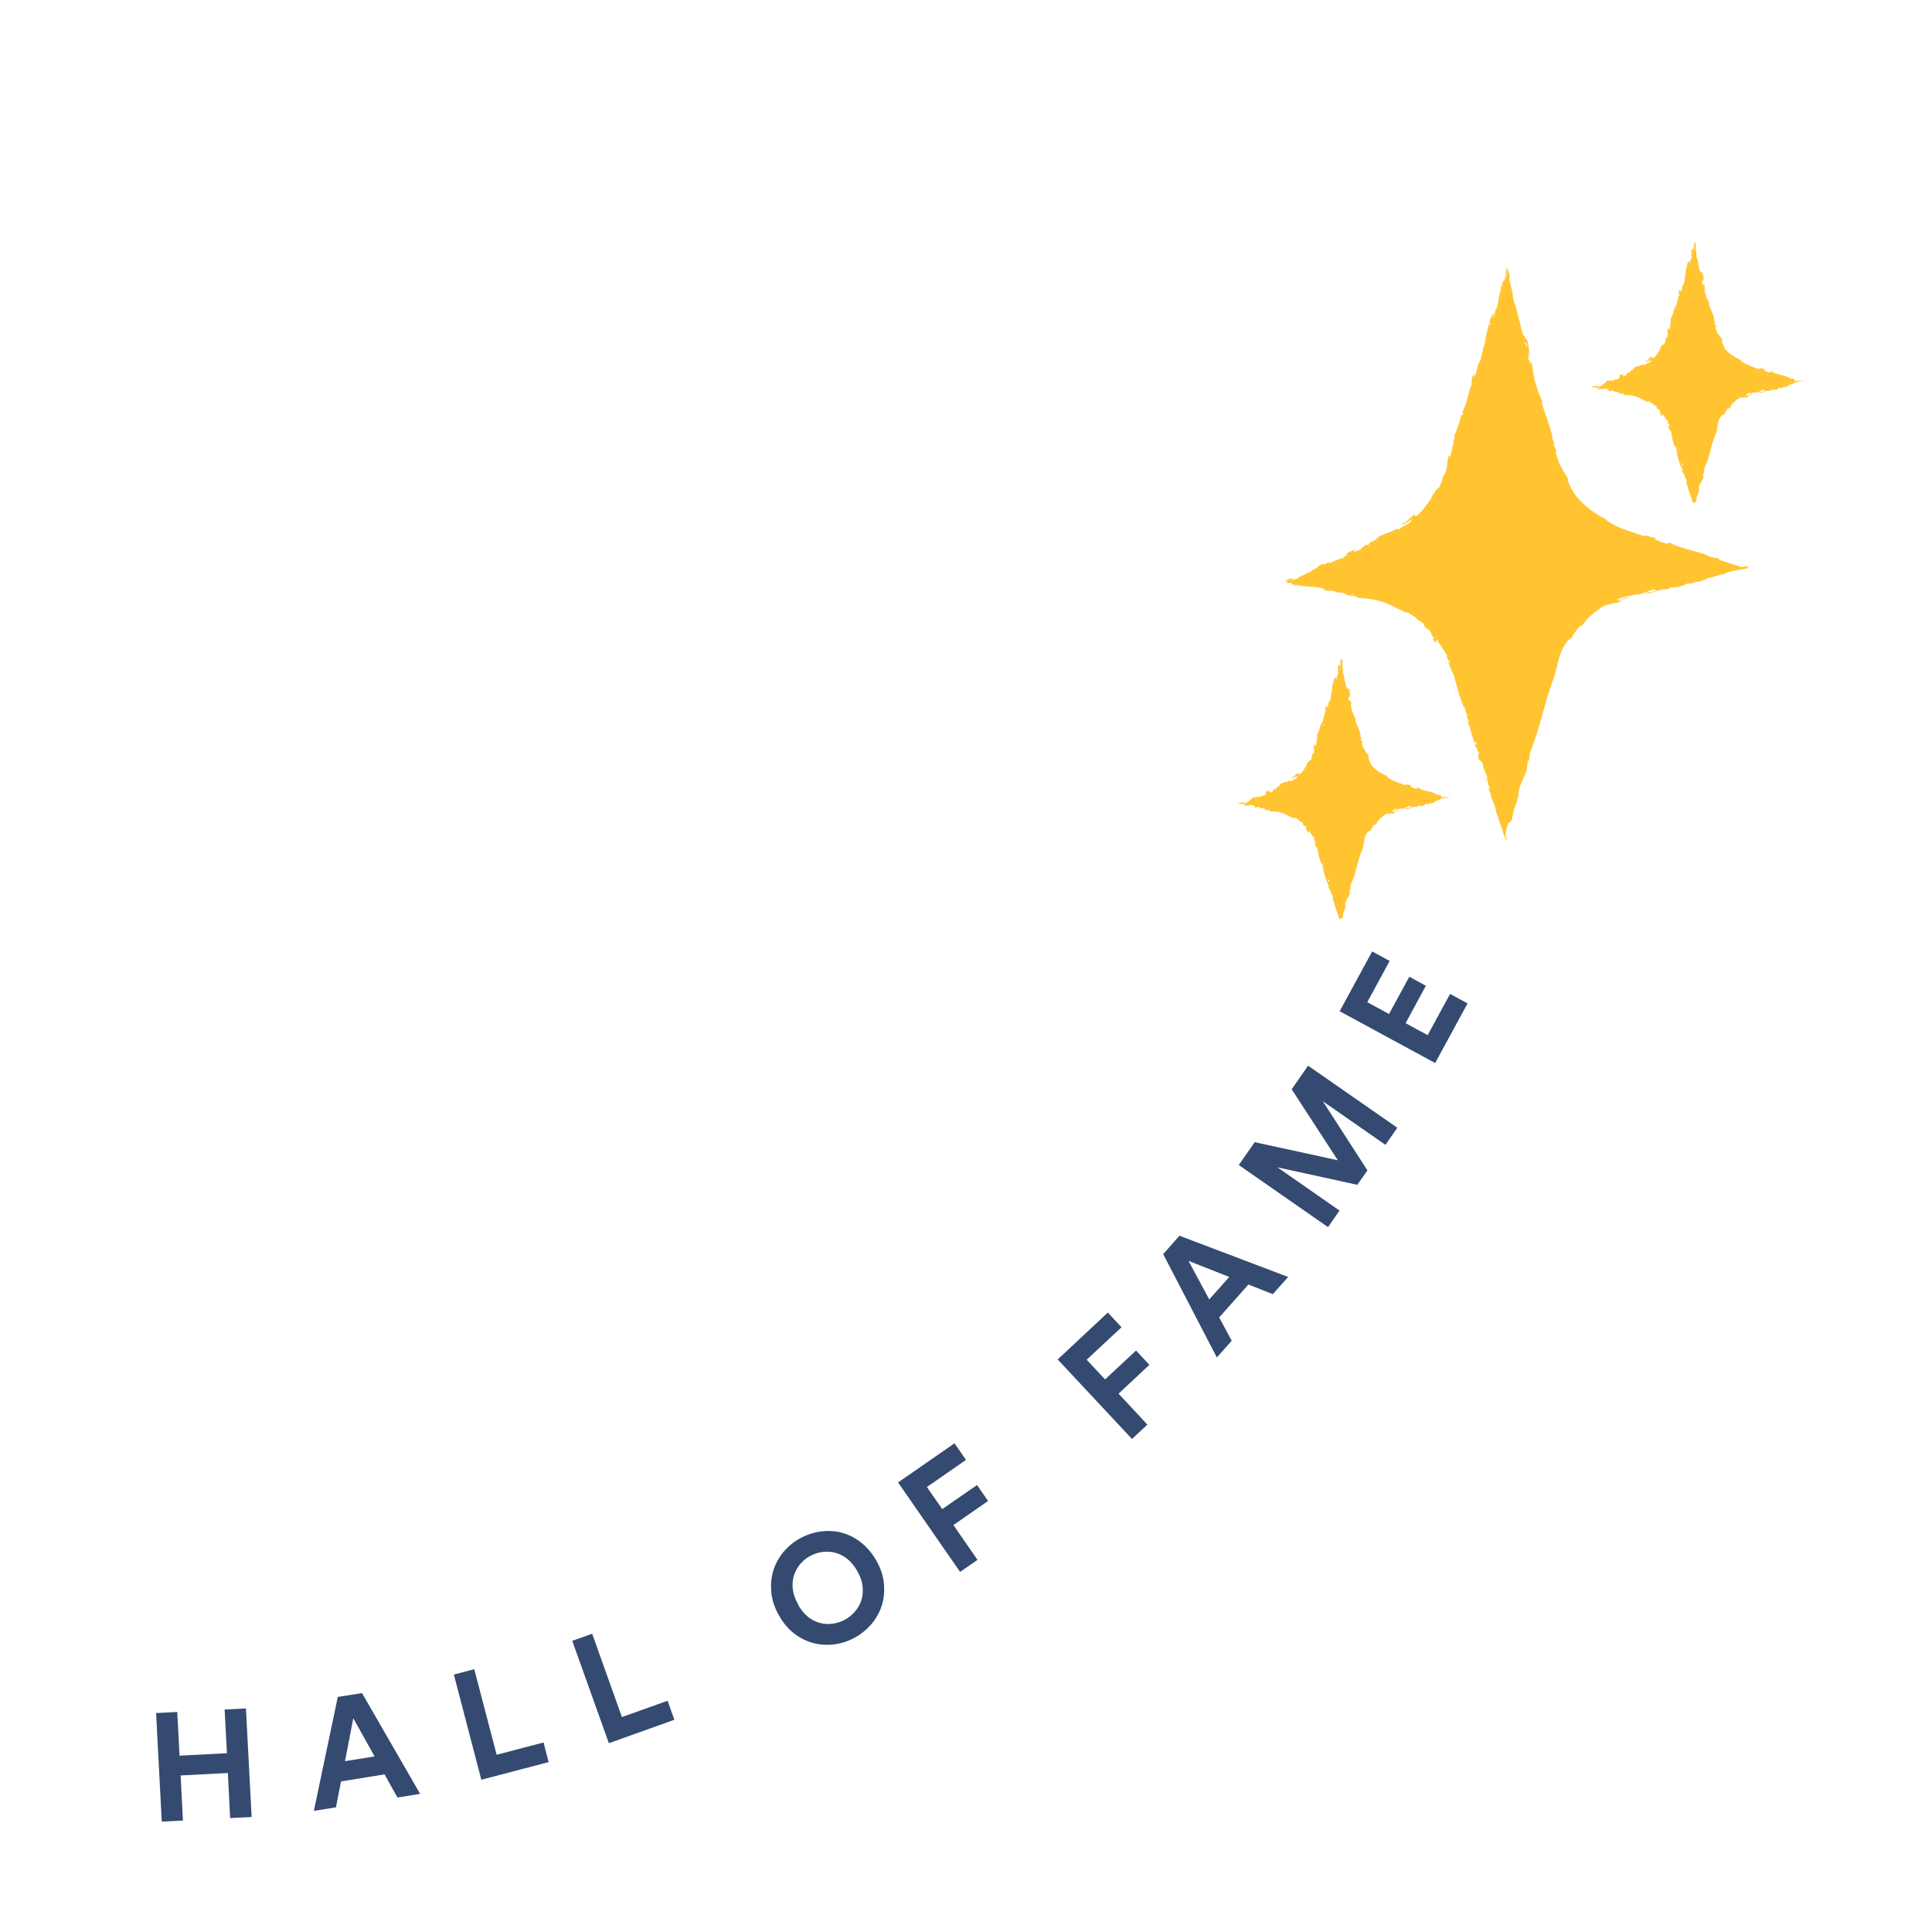 <?xml version="1.0" encoding="UTF-8"?><svg id="a" xmlns="http://www.w3.org/2000/svg" width="126" height="126" xmlns:xlink="http://www.w3.org/1999/xlink" viewBox="0 0 126 126"><defs><style>.d{fill:#fff;}.e{fill:#ffc430;}.f{fill:#344a70;}.g{filter:url(#b);}</style><filter id="b" filterUnits="userSpaceOnUse"><feOffset dx="1" dy="1"/><feGaussianBlur result="c" stdDeviation="2"/><feFlood flood-color="#000" flood-opacity=".2"/><feComposite in2="c" operator="in"/><feComposite in="SourceGraphic"/></filter></defs><g><path class="f" d="M15.01,118.57l-.15-2.94-3.08,.16,.15,2.94-1.38,.07-.37-7.08,1.38-.07,.15,2.85,3.09-.16-.15-2.85,1.39-.07,.37,7.08-1.39,.07Z"/><path class="f" d="M25.08,115.72l-2.84,.46-.33,1.69-1.44,.23,1.56-7.43,1.58-.25,3.79,6.57-1.48,.24-.84-1.51Zm-2.59-.86l1.94-.31-1.39-2.49-.54,2.8Z"/><path class="f" d="M31.39,116.07l-1.79-6.86,1.33-.35,1.46,5.58,3.06-.8,.33,1.28-4.39,1.15Z"/><path class="f" d="M39.71,113.69l-2.39-6.68,1.3-.46,1.94,5.43,2.98-1.06,.44,1.24-4.28,1.53Z"/><path class="f" d="M50.78,105.32c-.27-.5-.44-1-.48-1.5-.04-.5,0-.96,.14-1.41,.14-.44,.36-.84,.66-1.2,.3-.36,.67-.66,1.09-.89,.42-.23,.87-.38,1.34-.44s.93-.04,1.37,.08c.45,.12,.87,.33,1.26,.64s.73,.71,1.01,1.21c.28,.5,.44,1,.48,1.49s0,.96-.14,1.4c-.14,.44-.36,.84-.67,1.21-.31,.36-.67,.66-1.09,.89-.42,.23-.86,.38-1.33,.44-.47,.06-.92,.03-1.37-.08-.45-.12-.87-.33-1.26-.63-.39-.3-.73-.7-1-1.21Zm1.25-.7c.19,.35,.42,.63,.67,.83,.25,.2,.52,.33,.8,.4,.28,.07,.55,.08,.83,.04,.28-.04,.54-.13,.78-.26s.45-.3,.64-.52c.19-.21,.33-.46,.42-.73,.09-.27,.12-.57,.09-.89-.03-.32-.14-.66-.34-1.01-.19-.35-.42-.62-.67-.82-.25-.2-.52-.33-.8-.4-.28-.07-.56-.08-.84-.04s-.54,.13-.78,.26c-.24,.13-.45,.3-.63,.51-.18,.21-.32,.45-.41,.72-.09,.27-.12,.57-.09,.89,.03,.32,.14,.66,.34,1.01Z"/><path class="f" d="M62.61,102.51l-4.04-5.83,3.68-2.55,.75,1.08-2.55,1.77,1,1.44,2.27-1.57,.72,1.04-2.26,1.57,1.57,2.27-1.14,.79Z"/><path class="f" d="M73.82,93.84l-4.84-5.18,3.27-3.06,.89,.96-2.27,2.12,1.2,1.28,2.02-1.88,.87,.93-2.01,1.88,1.88,2.02-1.02,.95Z"/><path class="f" d="M81.42,83.77l-1.91,2.15,.82,1.52-.97,1.09-3.5-6.74,1.06-1.2,7.09,2.69-1,1.12-1.6-.63Zm-2.55,.97l1.3-1.46-2.66-1.05,1.35,2.51Z"/><path class="f" d="M90.35,74.66l-4.08-2.84,2.91,4.51-.66,.94-5.21-1.14,4.05,2.82-.75,1.08-5.82-4.05,1.04-1.49,5.42,1.18-3.01-4.63,1.07-1.54,5.82,4.05-.78,1.12Z"/><path class="f" d="M93.6,69.33l-6.23-3.38,2.12-3.9,1.14,.62-1.46,2.69,1.42,.77,1.32-2.43,1.08,.59-1.32,2.44,1.44,.78,1.46-2.69,1.14,.62-2.12,3.9Z"/></g><g class="g"><g><path class="e" d="M97.22,53.83l3.32-11.13c.68-2.29,2.54-4.03,4.86-4.57l8.62-2-8.84-2.8c-2.13-.67-3.78-2.38-4.39-4.53l-3.58-12.72-4.16,13.35c-.54,1.74-1.77,3.17-3.4,3.98l-7.52,3.71,6.15,1.05c2.41,.41,4.39,2.12,5.17,4.43l3.76,11.23Z"/><g><path class="d" d="M97.06,53.88s.07,0,.01-.15l-.11-.08,.1,.23Z"/><path class="d" d="M96.87,52.82c-.1-.16-.23-.35-.27-.21,.13,.15,.12,.2,.27,.36,.06,.15,.06,.27,.03,.26,.04,.05,.06,.24,.14,.3,0-.22-.09-.47-.22-.71,0-.06,.04-.01,.06,0Z"/><path class="d" d="M90.58,38.89l.08,.06s-.05-.04-.08-.06Z"/><path class="d" d="M83.19,36.78s-.04,.03-.04,.04c.03-.02,.05-.04,.04-.04Z"/><path class="d" d="M84.61,36.18s-.06,.03-.09,.04c.04,0,.07-.02,.09-.04Z"/><path class="d" d="M90.58,38.89c-.07-.05-.14-.11-.22-.15-.03,.02,.11,.08,.22,.15Z"/><path class="d" d="M96,50.86s.04,.09,.06,.13l-.05-.12h-.01Z"/><path class="d" d="M93.44,42.05l.03,.07s.04,.04,.05,.05c-.03-.04-.05-.08-.09-.12Z"/><path class="d" d="M94.51,45.14c-.02-.07-.1-.07-.13-.09,.04,.03,.07,.08,.1,.14,.01,0,.03-.02,.04-.05Z"/><path class="d" d="M96.04,50.07l.04,.08s-.03-.06-.04-.08Z"/><path class="d" d="M92.15,40.05s0-.03,0-.04c0,0,0,.02,0,.04Z"/><path class="d" d="M98.62,50.31s-.01,0-.01,0c0,.02,0,.03,.01,0Z"/><path class="d" d="M97.2,53.83v-.05s-.01-.02-.02-.02l.02,.07Z"/><path class="d" d="M87.35,34.94h-.01c-.07,.05-.03,.03,.01,0Z"/><path class="d" d="M98.43,21.45c-.02-.32,.22,.47,.16,0-.01,.05-.22-.38-.16,0Z"/><path class="d" d="M95.98,50.77l-.04-.13c.02,.06,.03,.1,.04,.13Z"/><path class="d" d="M98.58,21.44h0s0-.05,0-.05c0,.02,0,.03,0,.05Z"/><path class="d" d="M92.87,30.68s-.04,.03-.06,.05c0,0,.02,0,.06-.05Z"/><path class="d" d="M88.87,34.03l.12-.05c-.05,.02-.09,.03-.12,.05Z"/><path class="d" d="M93.69,28.08c.03-.06,.04-.08,.06-.18l-.02,.02s-.01,.08-.04,.15Z"/><polygon class="d" points="94.52 25.42 94.49 25.47 94.47 25.55 94.52 25.42"/><path class="d" d="M101.03,42.22s-.07,.07-.11,.09c.06-.02-.06,.35,.11-.09Z"/><path class="d" d="M96.03,50.84s-.04-.03-.05-.07l.03,.09s.02,0,.02-.02Z"/><path class="d" d="M93.2,27.81l.14-.42c-.04,.12-.09,.27-.14,.42Z"/><path class="d" d="M109.55,34.42l.1,.02s-.07-.02-.1-.02Z"/><path class="d" d="M93.72,26.13c.05-.07,.09-.14,.12-.22,0-.02,0-.04,0-.05l-.12,.28Z"/><path class="d" d="M100.92,42.31h0s0,0,0,0Z"/><path class="d" d="M100.24,45.13c.12-.4-.03-.22-.06-.32,.12-.49,.13-.2,.23-.35,.07-.31,.05-.56,.12-.79,.02-.01,.04-.05,.04,0,.03-.34,.27-.95,.31-1.33,.02-.02,.03-.03,.04-.04-.07,.04-.11,.03-.14,0,.07-.17,.08-.34,.16-.38-.05,.1-.03,.12-.03,.18l.05-.19c.15-.12-.08,.26-.01,.28,.1-.36,.26-.78,.43-1.02,.1,0-.31,.6-.05,.3-.09,.12-.15,.25-.23,.38,.27-.24-.13,.24,.14,.02,.28-.5,.26-.59,.61-1.05,.04-.13-.08,0-.04-.14,.46-.7,.57-.36,.92-.85,.08-.15,.06-.27,.44-.49l-.06,.17c.46-.31,.18-.31,.72-.55-.07,.09-.37,.25-.29,.22,.37-.12,.2-.19,.47-.32l.09,.05c.53-.28,1.12-.53,1.8-.69-.03,.03-.14,.09,.02,.07,.84-.24,1.81-.41,2.64-.55l.3-.14c.07-.02,.14,0,.07,.03,.32-.05,0-.05,.15-.11,.18-.05,.25-.01,.14,.03,.55-.19,1.57-.5,2.18-.56l-.11,.05c.47-.08,.49-.27,.93-.3l-.08,.03c.41-.09,.83-.19,1.25-.28,.51-.12,1.02-.23,1.5-.34-.48-.16-.9-.31-1.29-.47-.2,0-.58-.14-.92-.25-.23-.08-.45-.15-.51-.09-.54-.25-.37-.22-1.14-.52-.21-.07-.34-.01-.61-.08l.02-.08-.38-.03-.16-.15-.25-.06c.1,.04,.2,.1,.17,.11-.39-.09-.91-.34-.91-.39l-.92-.22s.18,.01,.31,.03c-.5-.08-.06-.11-.53-.18,.05,.04-.05,.03-.06,.05-.21-.11-.71-.27-1.08-.37l.09-.03c-.66-.23-1.44-.4-2.11-.69,.24,.13,.15,.19-.06,.11l-.05-.11c-.15-.02,.2,.13-.1,.06-.25-.14-.13-.17,.03-.12-.1-.04-.21-.08-.32-.13,0-.03,.07,0,.1-.02-.15-.02-.46-.36-.67-.41v-.03c-.59-.45-.85-.67-1.25-1.13-.06,.04-.2-.16-.35-.28-.24-.39-.44-.85-.65-1.35-.17-.34-.1-.08-.2-.23,.05-.05-.12-.56,.01-.31-.2-.64-.25-.83-.53-1.64,0,.1,.02,.2-.02,.15-.05-.15-.07-.35-.03-.34l.02,.04c-.35-.9-.43-2.2-.76-2.9l.02,.04-.28-.75c-.09-.36,.11,.2,.07-.07-.34-.8-.35-1.31-.61-1.98,.03-.58-.54-1.87-.63-2.62l-.03,.05c-.09-.17-.04-.23-.07-.37-.03,.03,.02,.21-.04,.1-.13-.42-.24-.8-.37-1.28-.2-.76-.41-1.53-.61-2.3-.37,1.1-.75,2.2-1.11,3.28-.19,.58,.12,.4-.21,1.1v-.23c-.28,1.2-.76,2.39-1.04,3.56,0-.07-.02-.08,.02-.2-.13,.22-.28,.89-.24,.91-.06,.18-.06,.03-.11,.13-.11,.23-.12,.63-.21,.74-.02,.02,0-.07,.01-.12-.02,.17-.24,.74-.12,.6-.17,.42-.23,.83-.37,1.16,0,.25-.27,.73-.18,.83-.1-.06-.32,.73-.36,1.02,0-.1-.11,.23-.12,.11-.1,.31-.16,.6-.09,.56-.31,.53-.25,1.19-.54,1.42-.29,.87-.76,1.62-1.35,2.22-.04-.09,.62-.69,.49-.75-.45,.63-.73,1.03-1.4,1.46-.18,.1,.07-.1,.11-.16-.61,.5-1.35,.73-1.98,1.13,0-.01,.06-.06,.13-.1-.13,.07-.31,.13-.27,.17l.12-.07c.24-.04-.45,.39-.45,.44,.16-.24-.67,.29-.4-.05-.08,.05-.18,.13-.14,.15-.13,.05-.18,.06-.07-.04-.45,.25-.26,.22-.68,.43,0-.02,.07-.07,.1-.12-.19,.15-.38,.3-.75,.45,.01-.02-.03-.02,.07-.07-.61,.31-.98,.63-1.67,.92,.15-.19-.24,.08-.32,.01l-.35,.2,.16-.03c-.34,.16-.52,.33-.89,.48,.11-.07,.2-.13,.26-.17l-.79,.41,.51-.21c-.37,.23,.15,.06-.36,.28,.07-.05-.34,.16-.7,.28h0s-.08,.06-.08,.06c.23,.02,.42,.04,.61,.09,.03,.03-.28,.06-.26,.08,.2,0,.48,.04,.77,.08,.31,.05,.53,.08,.63,.05-.07,0-.09,.05-.06,.07l.15-.04c.16,.05,.18,.06,.15,.1,.48,.09-.13-.14,.43,0-.05,0-.03,.01-.12,0,.57,.12,1.12,.15,1.64,.27,.14,.12-.47-.06-.3,.05,.77,.11,1.6,.16,2.33,.31l-.14-.03c.12-.11,.54,.15,.91,.17-.09,0-.13,.05-.1,.04,.48,.13,1,.22,1.7,.53h-.1c.26,.14,.66,.39,.91,.59,.1,.03,.23,.15,.18,.04,.64,.74,1.43,1.27,1.71,2.14-.05-.09-.14-.2-.1-.13,.13,.21,.24,.43,.35,.65,.03-.08,0-.1-.03-.26,.07,.07,.19,.26,.25,.43-.16-.31-.09,.04-.07,.18,0-.03,.04,.01,.06,0,.03,.41,.13,.03,.24,.56l-.04-.02c.08,.19,.18,.35,.24,.56-.03,.11-.1-.19-.15-.19,.1,.29,.31,.53,.34,.82-.06-.13-.12-.28-.18-.41,.02,.31,.05,.34,.11,.56v-.02s.13,.5,.13,.5l-.02-.13c.29,.31,.28,.73,.55,1.19-.26-.44-.09-.06-.17-.07,.02,.13,.06,.33,.03,.28,.14,.21,.08,.4,.28,.7-.02,.02,.08,.25,0,.22,.12,.3,.02-.08,.05-.07,.24,.44,.27,1.13,.6,1.76,.24,.56,.35,.64,.57,1.17,.02,.19-.13-.12-.13-.12,.06,.3,.14,.52,.26,.79-.04-.05-.04,.01-.03,.11,.08,.22,.13,.12,.2,.42-.04-.04-.11-.09-.17-.19,.11,.24,.23,.51,.35,.76-.02,.08-.12-.14-.17-.23,.12,.3,.3,.77,.39,.84l-.04-.2c.04,.11-.04,.08-.07,0-.14-.24-.1-.38-.08-.4l.08,.19c.07-.24-.28-.76-.4-1.15l.15,.13-.21-.37c0-.09,.03-.17,.11,.02-.04-.29-.12-.23-.14-.49,0-.03,0-.02,.02,0l-.12-.26s.05-.07,.1,.1c-.11-.5-.34-.76-.32-.96l.02,.04c-.26-.66-.09-.04-.35-.52l.06-.4-.09-.04c-.02-.07-.06-.21-.02-.19-.14-.24-.02,.05-.11-.08-.05-.36-.34-.91-.25-1.02-.1-.1,.06,.33-.09-.01,.09-.14-.16-.41-.2-.73,.1,.07,.16,.37,.11,.05-.17-.15-.18-.6-.28-.85-.09,.02-.22-.55-.4-.97,.04,.02-.23-.83-.33-1.24h.02c-.11-.04-.23-.46-.37-.76,.06,0,.1,.04,.18,.2l-.11-.29c-.05-.06-.11-.14-.2-.31l.09,.04c-.17-.37-.44-.7-.71-1.14-.07,.02,.09,.43-.26,.02,.02-.04,.05-.09,.15,.02-.03-.03-.12-.12-.17-.2,.06,.04,.12,.09,.18,.14-.12-.21-.11-.07-.23-.22,.04-.03-.06-.13-.02-.13,.03,.03,.09,.14,.15,.18-.13-.17-.27-.39-.31-.47,0,.03-.05,.05-.16-.06-.29-.28-.06-.14-.21-.32-.09-.05-.27-.24-.32-.18-.09-.07-.09-.12-.11-.16-.18-.12-.82-.55-.66-.35l.04,.03h-.03s0-.01,0-.01h0c-.61-.29-1.25-.69-1.93-.82v-.02c-.4-.06-.88-.15-1.17-.15-.12-.02-.27-.09-.21-.11-.3-.03-.34-.01-.77-.13,.31,0-.1-.06,.32,.02-.39-.09-.47-.14-.9-.15,.15-.04-.28-.13-.47-.14l.27,.09c-.21-.03-.39-.06-.58-.1l.11-.06c-.39-.12-.76-.14-1.1-.16-.17-.01-.34-.02-.5-.05-.08-.01-.16-.03-.23-.05-.09-.02-.14-.05-.15-.07-.06,.02-.02,.04,.03,.06,.11,.03,.22,.06,.12,.08-.38-.08-.32-.19-.34-.19-.03-.03-.12-.01-.28,0-.06,0-.08-.03,.09-.1-.08,0-.34,.05-.07-.12,.33-.15,.4-.06,.32,0-.04,.02-.07,.03-.08,.02-.05,.04-.09,.07,.02,.05l-.02-.02c.06-.01,.14-.04,.2-.06,.08-.03,.21-.08,.16-.03,.24-.15,.09-.1-.11-.02,.45-.17,.67-.33,1.13-.52-.08,.02-.16,.02-.09-.01,.67-.29,.26-.19,.7-.42,.27-.08-.04,.14,.39-.11,.28-.11,.09,.04,0,.12,.38-.25,.77-.34,1.01-.44l-.2,.13c.12-.08,.23-.13,.33-.18h-.15c.13-.05,.24-.1,.24-.07,.11-.1-.14-.04,.09-.21,.18-.06,.49-.28,.59-.24-.54,.23,.09,.04-.35,.27,.08-.05,.19-.1,.32-.15,.02,0-.01,.02-.04,.04,.53-.18,.19-.19,.71-.45-.05,.07,.16,.02,.24-.03-.21,.1-.13-.02,.04-.14,.35-.13,.35-.2,.53-.28l-.21,.08c.05-.07,.22-.15,.44-.28,.04,.02-.2,.13-.11,.1,.23-.2,.62-.21,.96-.45,.18-.06,.06,.07,.21,0,.37-.29,.47-.21,.84-.55-.15,.04-.15,.07,.07-.19-.2,.18-.41,.35-.62,.51,.13-.12,.25-.24,.37-.37-.19,.15-.39,.32-.52,.39,.18-.17,.16-.15,.04-.13,.33-.1,.5-.41,.82-.61l.09,.12c.48-.34,.69-.77,1.15-1.35l-.16,.18c.01-.11,.26-.38,.36-.6,.03,.04,.13-.08,.2-.15-.03,0,.25-.49,.18-.59l.18-.29c.23-.57,.07-.68,.26-1.22,0,.18,.11-.06,.03,.31,.06-.18,.11-.34,.08-.35,.06-.1,.09-.52,.19-.67,0-.08-.04-.12,.03-.32,.02-.02,.02,0,.02,0-.02,0,.07-.32-.04-.17,.32-.51,.47-1.55,.75-1.99,.11-.4,.24-.87,.34-1.23,0,.03,.02,0,0,.07,.2-.48-.04-.34,.18-.88,.17-.26-.05,.31,.03,.14,.18-.03,.19-.68,.4-1.03l-.02,.09c.14-.27,.16-.72,.32-1.18,0,0,0,.03,.02,.01,.02-.34,.18-.96,.3-1.42,.02,.16-.03,.21,.06,.15,.05-.2-.12,.03,0-.38,.07-.12,.19-.4,.27-.42l-.11,.38c.15-.17,.15-.49,.23-.69l.03,.04c.17-.59,.08-.62,.28-1.25l-.05,.06c.01-.36,.15-.3,.17-.61,.04,0,.07,0,.1,0,.01-.11,.08-.54,.18-.96,0,.03,.02,.05,.03,.07,0,0-.02,0-.03,0-.06,.38-.12,.67-.12,.83,.03-.1,.09-.33,.12-.57-.02,.09-.03,.22-.05,.22,.01-.12,.03-.25,.05-.38,.04,.03,.11,.21,.18,.46-.06,.15-.03,.28,.03,.53,.09,.35,.2,.74,.17,.92,.29,.78,.42,1.59,.69,2.51,.05-.37,.08,.27,.21,.17,.07,.21,.09,.3,.09,.32l.1,.68c0,.17-.09-.2-.12-.17,.12,.48,0,.22,.04,.54,.03-.08,.12,.14,.18,.42l-.04-.4c.26,.64,.04,.61,.3,1.25l-.11-.2c.12,.33,.35,1.26,.57,1.56,0,.07-.02,.16-.07,0,.21,.82,.64,1.78,.74,2.44l-.05-.05c.05,.15,.14,.25,.16,.45-.02,0-.05-.05-.04,.02,.04,.08,.18,.39,.21,.59l-.09-.16c.17,.81,.47,1.23,.83,1.83-.11,.05,.21,.66,.41,.94h-.02c.61,.81,1.23,1.22,2.03,1.67,.21,.2,.64,.45,1.14,.64,.51,.19,1.02,.33,1.44,.51-.12-.06,.05-.08,.2-.04,.19,.08,.57,.1,.51,.19l-.07-.02c.12,.14,.54,.25,.86,.35l.09-.11c.78,.45,2.21,.63,2.61,.93,.21,.03,.46,.11,.67,.14l-.03,.06c.54,.19,.86,.3,1.5,.48,0,.02-.09,0-.13,.01,.13,.04,.11,.02,.13,.01,.02-.01,.06-.03,.11-.04,.09-.03,.25-.03,.36,0-.05,.02-.12,.04-.19,.05,.06,.02,.1,.04,.12,.05l-.26,.04c-.08,.02-.04,.02-.22,.09-.02-.01,.07-.06,.08-.07-.22,.05-1.25,.22-1.07,.32-.03-.09-.72,.16-1.08,.28l.04-.08c-.3,.16-.3,.19-.74,.31-.11,.02-.1-.03,.04-.05-.36,.05-.26,.13-.69,.19l.15-.08c-.36,.08-.33,.09-.51,.19-.22,.08-.69,.14-.75,.09-.04,.05-.22,.14-.44,.18-.03-.02,.04-.05,.08-.06-.61,.09-.87,.29-1.3,.31-.01-.02-.04-.03-.08-.02,.48-.11,.86-.19,.83-.18-.01-.06-.4,.02-.12-.14-.3,.12-.8,.34-1.19,.4-.02,0-.04,0-.05-.01l.04-.02c-.09,.01-.16,.04-.24,.07-.12,.02-.2,.03-.32,.06-.06-.05-.46,.11-.66,.17,.04,.06-.21,.15,.04,.11-.03,0,.03-.02,.16-.07,.03-.01,.06-.02,.08-.03,0,0,0,0-.01,.01,.12-.05,.29-.1,.48-.15-.15,.08-.3,.14-.52,.18-.09,.08-.18,.16-.23,.2-.29,0-.8,.19-.89,.18-.54,.33-1.21,.85-1.39,1.23-.11,.14-.17,.12-.23,.15,.06-.08,.15-.17,.17-.22-.24,.26-.69,.79-.66,.91-.29,.34,.07-.26-.26,.25l.02-.08c-.82,.95-.64,1.85-1.18,3.01,.04-.08,.05-.12,.07-.14-.5,1.39-.79,2.93-1.34,4.29-.14,.39-.1,.45-.13,.7l-.1,.06-.04,.44c-.11,.6-.48,.96-.59,1.74l.08-.08c-.09,.26-.22,.85-.27,.79,0,.03,.02,.1-.03,.2h-.04s-.13,.67-.13,.67c-.18,.5-.13-.12-.35,.61-.07,.28-.12,.82-.07,.72,.04-.11,.11-.28,.15-.27l-.06,.26c.1,.08,.15,.31,.42-.29l.06-.45,.1-.12-.1,.36c.11-.19,.11-.33,.12-.49,.04-.03,.08-.08,.11-.16l.02-.45c.06-.04,.03,.22,.14-.06,0-.21-.15,.16-.09-.18,.11-.19,.14-.12,.16-.37,.04-.03,.04,.03,.03,.13,.03-.23,.16-.57,.13-.7,.13-.2,.2-.73,.3-.68,0-.08,.03-.4,.08-.6,.02,.4,.23-.74,.34-.6-.03-.3,.24-.98,.32-1.47,0,.03,0,.09-.01,.13,.09-.26,.15-.33,.22-.5-.08-.06,.02-.48,.03-.72,.19-.3,.05,.23,.17,.15-.08,0,.09-.59,0-.5,.13-.23,.09-.21,.21-.31-.1-.08,.05-.24,.04-.47,.17-.34,.14-.06,.22-.47,.09-.18,.03,.19,.03,.19Zm5.66-6.92h0c-.08,.02-.15,.04-.2,.05,.04-.01,.1-.03,.2-.05Zm.81-.19c-.1,.02-.22,.05-.35,.08-.03-.02,0-.05,.07-.07-.04,.03,.15,0,.28-.01Zm-1.83-.06c.13-.05,.18-.04,.2-.04-.06,.02-.14,.04-.23,.07h-.01s.02-.02,.04-.04Z"/><path class="d" d="M104.66,38.13s-.03,.01-.05,.02c.03,0,.06,0,.08-.01l.04-.04-.07,.02Z"/><path class="d" d="M90.67,38.97h-.01s.02,0,.03,.02c0,0,0-.01-.01-.02Z"/><polygon class="d" points="110.44 34.66 110.43 34.68 110.51 34.69 110.44 34.66"/><path class="d" d="M93.3,42.58s0,.03,0,.06c0,0,0-.03,0-.06Z"/><path class="d" d="M93.91,44.45l.06,.27c-.03-.12-.05-.21-.06-.27Z"/><path class="d" d="M94.36,45.9s.03,.02,.04,.02h0s-.04-.02-.04-.02Z"/><path class="d" d="M88.57,33.65l.05-.03c.12-.07,.04-.03-.05,.03Z"/><path class="d" d="M81.94,37.1s.1-.08,.18-.13c-.17,.08-.3,.14-.18,.13Z"/><polygon class="d" points="93.18 27.86 93.18 27.86 93.2 27.81 93.18 27.86"/><path class="d" d="M82.53,36.77c-.18,.07-.31,.14-.4,.2,.14-.06,.3-.13,.4-.2Z"/><path class="d" d="M96.42,52.14l.02,.07s0,0,.01,0l-.03-.07Z"/><path class="d" d="M96.46,52.21l.03,.07s-.02-.07-.03-.07Z"/><path class="d" d="M96.56,52.44l-.07-.16c.02,.06,.04,.13,.07,.16Z"/><path class="d" d="M95.81,50.23h-.03s.02,0,.03,0Z"/><path class="d" d="M95.61,49.65c.04,.14,.06,.36,.14,.55h.03c-.07-.07-.08-.43-.17-.55Z"/><path class="d" d="M95.1,47.14l.14,.49c0-.09,0-.22,.07,0-.13-.64-.02,.15-.22-.49Z"/><path class="d" d="M94.64,45.62c.1,.26,.04-.02,.06,0-.08-.16-.1-.2-.06,0Z"/><path class="d" d="M87.26,37.84l.04-.06c-.21-.03,0,.02-.04,.06Z"/><polygon class="d" points="85.05 37.79 85.24 37.87 85.35 37.83 85.05 37.79"/><polygon class="d" points="83.85 37.13 83.94 37.13 83.59 37.1 83.85 37.13"/><path class="d" d="M94.43,25.91l-.09,.04c-.03,.14,.05,.2,.09-.04Z"/><path class="d" d="M96.83,17.96c.06-.07,.16-.29,.16-.44-.06,.18-.15,.35-.16,.44Z"/><polygon class="d" points="108.15 34.6 107.98 34.57 108.29 34.65 108.15 34.6"/></g></g><g><path class="e" d="M109.58,32.32l1.58-5.29c.32-1.09,1.21-1.91,2.31-2.17l4.1-.95-4.2-1.33c-1.01-.32-1.8-1.13-2.08-2.15l-1.7-6.05-1.98,6.34c-.26,.83-.84,1.51-1.62,1.89l-3.58,1.76,2.92,.5c1.14,.2,2.09,1.01,2.46,2.11l1.79,5.33Z"/><g><path class="d" d="M109.43,32.37s.07-.01,.04-.08l-.1-.02,.06,.1Z"/><path class="d" d="M109.41,31.84c-.07-.07-.17-.15-.22-.07,.1,.06,.08,.09,.2,.15,.03,.07,.02,.13-.02,.13,.03,.02,.02,.12,.08,.14,.03-.11,0-.23-.1-.34,0-.03,.04-.01,.05-.01Z"/><path class="d" d="M106.46,25.17l.04,.03s-.02-.02-.04-.03Z"/><path class="d" d="M103.19,24.18s0,.01,.01,.01c0,0,0-.02-.01-.01Z"/><path class="d" d="M103.65,24.05h-.02s.01,.01,.02,0Z"/><path class="d" d="M106.46,25.17s-.06-.06-.1-.08c-.02,.02,.05,.05,.1,.08Z"/><path class="d" d="M108.9,30.94s.03,.04,.04,.06l-.03-.06h-.01Z"/><polygon class="d" points="107.87 26.69 107.89 26.72 107.93 26.74 107.87 26.69"/><path class="d" d="M108.39,28.16s-.08-.02-.11-.03c.03,0,.06,.03,.07,.06,.01,0,.03-.01,.04-.03Z"/><path class="d" d="M109.06,30.52l.02,.04s-.01-.02-.02-.04Z"/><path class="d" d="M107.25,25.7s0-.02,0-.03c0,0,0,.02,0,.03Z"/><path class="d" d="M110.41,30.7s-.01,0-.01,0c0,.01,0,.01,.01,0Z"/><path class="d" d="M109.57,32.32v-.02s-.02-.01-.03-.02l.03,.04Z"/><path class="d" d="M104.97,23.5h0s-.01,.01,0,0Z"/><path class="d" d="M110.01,16.97c.02-.16,.14,.21,.15-.02-.02,.03-.16-.17-.15,.02Z"/><path class="d" d="M108.89,30.9l-.02-.06s.01,.05,.02,.06Z"/><path class="d" d="M110.16,16.95h0s0-.02,0-.02c0,0,0,.02,0,.02Z"/><path class="d" d="M107.65,21.39s-.03,0-.04,.02c0,0,.02,0,.04-.02Z"/><path class="d" d="M105.66,23l.06-.02s-.04,.01-.06,.02Z"/><path class="d" d="M108.01,20.12s.03-.04,.03-.08h-.01s0,.05-.02,.08Z"/><polygon class="d" points="108.4 18.85 108.38 18.87 108.37 18.91 108.4 18.85"/><path class="d" d="M111.54,26.86s-.06,.02-.08,.03c.05,0,0,.17,.08-.03Z"/><path class="d" d="M108.93,30.93s-.03,0-.04-.03l.02,.04s.02,0,.02-.01Z"/><path class="d" d="M107.49,19.9l.07-.2c-.02,.05-.05,.13-.07,.2Z"/><path class="d" d="M115.49,22.95h.05s-.03,0-.05,0Z"/><path class="d" d="M107.74,19.1s.06-.06,.08-.1c0,0,0-.02-.01-.03l-.07,.13Z"/><path class="d" d="M111.46,26.89h0s0,0,0,0Z"/><path class="d" d="M111.22,28.25c.06-.19-.06-.12-.1-.17,.04-.24,.1-.09,.17-.15,.02-.15-.03-.28,0-.39,.02,0,.03-.02,.04,0-.02-.17,.13-.46,.1-.64,.01,0,.02-.01,.03-.01-.05,0-.1,0-.13-.02,.03-.08,0-.17,.08-.18-.02,.05,0,.06,0,.09v-.09c.12-.04-.01,.13,.05,.15,.03-.17,.07-.38,.16-.49,.09,.02-.13,.28,.02,.17-.04,.05-.08,.11-.12,.16,.19-.08-.06,.1,.13,.04,.14-.22,.1-.28,.26-.47,0-.07-.07-.03-.07-.1,.18-.35,.35-.08,.46-.35,.01-.09-.03-.19,.16-.27v.12c.21-.14,.04-.2,.31-.29-.02,.06-.16,.13-.12,.12,.19-.02,.08-.11,.2-.17l.06,.06c.24-.13,.49-.28,.81-.36-.01,.03-.06,.07,.02,.08,.39-.13,.86-.19,1.26-.23l.13-.11s.07,.02,.04,.04c.16,0,0-.05,.06-.09,.08-.02,.12,.01,.07,.05,.13-.06,.31-.14,.5-.2,.2-.06,.34-.09,.63-.12l-.08,.04c.42-.07,.25-.21,.63-.23l-.04,.02c.51-.1,.97-.22,1.46-.32-.22-.08-.38-.15-.49-.22-.2,0-.35-.07-.51-.13-.16-.06-.34-.12-.47-.08-.28-.16-.21-.17-.74-.39-.1-.04-.18,.04-.3,.02l.02-.07-.19,.02-.06-.12-.12-.02s.09,.06,.07,.08c-.19-.02-.42-.19-.42-.23l-.45-.07s.09-.01,.16-.01c-.25,0-.02-.09-.25-.09,.02,.03-.03,.04-.04,.05-.09-.08-.33-.15-.51-.19l.05-.04c-.31-.12-.7-.18-.99-.31,.1,.07,.04,.14-.06,.11v-.09c-.08,.02,.08,.07-.07,.07-.11-.07-.03-.12,.04-.11-.05-.02-.1-.03-.15-.05,0-.03,.04-.02,.06-.04-.08,.01-.18-.2-.3-.18v-.02c-.25-.2-.38-.29-.56-.49-.06,.04-.11-.05-.21-.09-.1-.18-.16-.41-.26-.63-.09-.15-.07-.03-.14-.09,.06-.03-.02-.27,.06-.16-.1-.3-.12-.39-.29-.77-.01,.05-.01,.1-.04,.08-.03-.07-.02-.17,.01-.17v.02c-.21-.42-.1-1.07-.32-1.39v.02s-.16-.35-.16-.35c-.04-.17,.07,.09,.08-.05-.21-.36-.16-.63-.32-.93,.11-.3-.26-.89-.24-1.26l-.04,.03c-.08-.11-.03-.19-.05-.32-.02,.04,.01,.2-.04,.11-.21-.66-.38-1.32-.59-2.17-.22,.62-.45,1.26-.67,1.87-.09,.27-.07,.38-.05,.48,.03,.06,.04,.13-.06,.29l-.05-.12c-.08,.59-.36,1.14-.45,1.71,0-.04-.03-.05-.01-.1-.09,.1-.14,.42-.09,.44-.03,.08-.05,0-.09,.05-.07,.1-.02,.31-.09,.36-.01,0,0-.04,0-.06,0,.08-.12,.35-.03,.3-.1,.19-.09,.4-.18,.55,.04,.13-.14,.34-.05,.41-.1-.05-.2,.33-.19,.48-.02-.05-.07,.1-.1,.04-.04,.15-.07,.29,0,.28-.22,.23-.06,.58-.28,.65-.1,.4-.3,.76-.55,1.05-.06-.08,.28-.32,.17-.38-.18,.3-.28,.52-.59,.71-.09,.04,.02-.07,.03-.1-.25,.24-.62,.33-.91,.55,0,0,.02-.04,.05-.06-.06,.03-.15,.06-.12,.1l.05-.04c.13,.02-.18,.26-.17,.3,.04-.18-.32,.12-.24-.13-.04,.03-.08,.08-.05,.1-.06,.02-.09,.01-.05-.05-.21,.13-.11,.14-.31,.24-.01-.02,.03-.05,.03-.09-.08,.09-.16,.19-.34,.25,0-.02-.02-.03,.03-.05-.29,.15-.44,.36-.78,.47,.07-.15-.15,.04-.26-.01l-.25,.15,.15-.03c-.24,.11-.3,.22-.53,.3l.09-.09-.37,.2,.3-.11c-.09,.1,.27,0-.02,.11,.02-.02-.16,.08-.43,.15h0s0,.02,0,.02c.14,0,.26,0,.32,.04-.04,.02-.31,.05-.33,.07,.31-.03,.61,.08,.87,.04-.07,0-.15,.04-.15,.05l.18-.03c.07,.03,.08,.04,.01,.07,.31,.06,.03-.12,.33-.01-.03,0-.02,.01-.09,0,.39,.09,.6,.06,.86,.14,.06,.11-.22-.01-.15,.08,.37,.05,.77,.02,1.12,.1l-.06-.02c.07-.12,.25,.11,.43,.08-.04,0-.07,.06-.06,.05,.22,.07,.46,.08,.8,.21h-.05c.11,.09,.3,.21,.41,.3,.05,0,.12,.06,.11-.01,.23,.42,.71,.56,.77,1.01-.02-.04-.08-.09-.06-.05,.07,.09,.12,.19,.18,.29,.04-.05,.01-.05,.02-.14,.05,.03,.12,.11,.15,.19-.09-.14-.09,.04-.09,.11,.01-.02,.04,0,.05-.01-.04,.21,.12,0,.14,.26h-.03c.05,.08,.11,.15,.14,.26-.05,.06-.06-.09-.12-.08,.05,.14,.21,.23,.19,.38-.04-.05-.07-.14-.1-.19-.03,.16,0,.17,.02,.28h0s.04,.24,.04,.24v-.07c.22,.12,.15,.34,.34,.54-.18-.19-.07-.02-.15-.01,0,.07,0,.16-.02,.15,.09,.09,.02,.2,.15,.33-.02,.01,.04,.12-.03,.11,.07,.14,.03-.05,.06-.05,.15,.19,.08,.55,.29,.83,.14,.26,.23,.28,.36,.53,0,.1-.11-.04-.11-.04,.01,.15,.05,.25,.12,.37-.03-.02-.04,.01-.05,.06,.04,.1,.11,.04,.12,.19-.03-.02-.09-.03-.13-.07,.06,.1,.15,.24,.21,.34-.03,.05-.09-.06-.13-.09,.07,.14,.16,.36,.24,.38v-.1c.01,.05-.05,.05-.08,.01-.09-.11-.04-.19-.02-.2l.05,.09c.1-.14-.14-.36-.2-.54l.12,.04-.14-.16s.06-.09,.1,0c0-.15-.07-.1-.06-.24,0-.02,.01-.01,.02,0l-.07-.12s.06-.04,.07,.04c-.02-.25-.2-.35-.15-.46v.02c-.13-.31-.07,0-.24-.22l.12-.22h-.08s-.02-.11,0-.11c-.09-.11-.02,.03-.1-.02,.01-.18-.18-.43-.07-.5-.07-.04,0,.17-.09,0,.11-.09-.09-.19-.08-.35,.08,.02,.09,.17,.1,0-.14-.05-.07-.29-.13-.41-.09,.02-.13-.25-.22-.45,.03,0-.08-.4-.11-.6h.02c-.1,0-.15-.21-.22-.35,.05-.01,.08,0,.14,.08l-.05-.14s-.07-.06-.12-.14h.08c-.09-.18-.25-.31-.36-.55-.06,.03-.03,.26-.22,.08,.02-.03,.06-.07,.11-.03-.02-.02-.07-.05-.09-.09l.11,.05c-.05-.11-.07-.02-.13-.09,.04-.03-.02-.07,.02-.09,.02,.02,.04,.07,.07,.09-.06-.09-.12-.2-.12-.26-.01,.03-.05,.05-.11,0-.14-.14,0-.09-.07-.19-.06,0-.13-.12-.18-.06-.04-.04-.03-.07-.04-.1-.1-.04-.41-.26-.35-.13l.02,.02h-.02s0,0,0,0h0c-.31-.11-.6-.35-.93-.4v-.02c-.2-.02-.42-.06-.56-.03-.06,0-.12-.07-.09-.09-.15,0-.17,.02-.37-.06,.15-.02-.04-.05,.15,0-.18-.05-.22-.1-.43-.07,.08-.05-.13-.1-.22-.1l.12,.07c-.1,0-.19-.03-.27-.05l.06-.07c-.09-.04-.18-.06-.27-.06-.03,0-.07,.02-.12,.03-.09,.02-.25,.02-.15-.05-.16,.03,.02,.05-.13,.09-.12-.03,.08-.12,.08-.12,.03-.02-.07,0-.2,0-.08,0-.15,0-.04-.04-.09,.01-.35,.05-.26-.02,.18-.08,.4-.06,.4-.03-.01,0-.04,.01-.07,.01,0,.01,0,.03,.1,.01h-.06c.11-.02,.19-.07,.25-.04,0-.03-.06-.03-.13,0,.16-.03,.15-.07,.26-.1-.02,0-.06-.03-.04-.04,.26-.09,.09-.11,.28-.22,.14-.02,0,.12,.2-.02,.14-.04,.06,.06,.02,.1,.17-.15,.38-.14,.49-.19l-.09,.07c.05-.04,.1-.07,.15-.09l-.08-.02c.06-.02,.11-.04,.12-.02,.04-.07-.09-.07,0-.17,.09-.01,.23-.15,.29-.09-.26,.1,.06,.06-.14,.17,.04-.03,.09-.05,.15-.07,.01,0,0,.02-.02,.03,.27-.05,.07-.13,.32-.25-.01,.06,.09,.05,.13,.02-.1,.05-.08-.04,0-.12,.17-.05,.16-.11,.25-.15l-.1,.03c.01-.06,.09-.09,.2-.16,.02,.03-.09,.07-.04,.07,.09-.13,.31-.06,.47-.2,.1-.02,.05,.07,.13,.05,.17-.17,.25-.08,.42-.27-.09,0-.09,.02,0-.14-.09,.1-.19,.18-.3,.27,.06-.07,.11-.14,.16-.22-.09,.07-.18,.17-.25,.2,.08-.1,.07-.09,0-.1,.18-.01,.23-.22,.4-.29l.09,.12c.26-.15,.32-.41,.55-.68l-.09,.08c-.02-.07,.12-.19,.16-.3,.04,.03,.09-.02,.14-.05-.03,0,.13-.24,.05-.31l.12-.13c.12-.28-.04-.35,.06-.6,.03,.09,.1-.01,.08,.17,.03-.08,.06-.16,.03-.17,.05-.04,.01-.26,.08-.32,0-.04-.06-.07-.02-.16,.01,0,.02,0,.02,0-.02,0,.01-.16-.06-.09,.23-.22,.22-.74,.42-.92,.04-.19,.1-.42,.15-.59,.01,.02,.02,0,0,.04,.12-.22-.09-.19,.04-.43,.12-.11,0,.15,.05,.08,.17,.01,.08-.33,.22-.48v.05c.09-.12,.04-.35,.12-.57,0,0,.01,.02,.02,0-.03-.18,.03-.47,.08-.69,.04,.09,0,.11,.08,.09,.02-.1-.11,0-.07-.2,.05-.05,.12-.18,.2-.18l-.05,.18c.11-.07,.07-.23,.11-.33l.03,.02c.04-.16,0-.15,0-.22,0-.06,0-.13,.02-.23l-.02-.02c-.01-.28,.06,0,.06-.26l.05,.18c0-.09,.04-.41,.09-.65v.02s0,.05,0,.05c-.03,.28-.06,.48-.06,.63,.01-.04,.05-.17,.06-.38,0,.06-.02,.17-.02,.14,0-.1,.01-.2,.03-.3,.02-.05,.05,0,.09,.12-.03,.24-.01,.35,0,.45,.02,.09,.05,.21,0,.29,.03,.03,.03,.02,.06,.12,.03,.09,.05,.19,.07,.29,.04,.2,.08,.41,.14,.63,.1-.2,.04,.13,.18,.06,.04,.1,.05,.14,.04,.15v.34c-.02,.09-.06-.09-.09-.07,.05,.23-.04,.11-.03,.27,.04-.05,.1,.06,.11,.19l.02-.2c.17,.29-.05,.31,.12,.6l-.07-.09c.07,.15,.17,.6,.33,.72,0,.03-.04,.08-.07,.01,.09,.39,.37,.83,.38,1.15l-.04-.02c.03,.07,.1,.11,.09,.21-.02,0-.04-.02-.04,.02,.02,.03,.12,.17,.12,.28l-.06-.07c.05,.39,.28,.59,.47,.87-.1,.05,.04,.36,.13,.51h-.02c.3,.42,.65,.58,1.05,.79,.17,.28,.87,.45,1.23,.62-.06-.04,.04-.08,.11-.07,.09,.05,.28,0,.24,.1h-.03c.04,.1,.24,.14,.39,.19l.06-.12c.34,.31,1.06,.26,1.23,.49,.1,0,.25,.04,.31,.03l-.03,.07c.05,.04,.04,.04,.13,.05l-.11,.02s.52-.05,.65-.01l-.3,.02s.04,.02,.03,.02c-.16,.02-.24,0-.17,.06-.03,0-.09-.03-.09-.03-.06,.01-.18-.03-.05,.09-.04-.04-.06-.04-.09-.02-.03,.02-.21,.1-.27,.13v-.07c-.12,.12-.12,.15-.32,.22-.05,0-.06-.04,.01-.04-.17,0-.11,.09-.32,.1l.06-.06c-.17,.03-.15,.05-.24,.13-.1,.05-.33,.06-.37,0-.01,.04-.1,.11-.2,.12-.02-.02,.01-.04,.03-.05-.3,.02-.41,.18-.62,.16,0-.02-.02-.03-.04-.03,.23-.05,.41-.09,.39-.08-.01-.06-.2-.03-.07-.15-.14,.08-.36,.24-.55,.25-.01,0-.02,0-.03-.02h.02s-.08,0-.11,.02c-.06,0-.1,0-.16,.02-.04-.05-.24,.04-.33,.07,.03,.06-.09,.1,.04,.11-.02,0,.01-.01,.08-.04,.01,0,.03-.01,.04-.02h0c.06-.02,.14-.04,.24-.07-.07,.05-.14,.1-.25,.1-.04,.06-.07,.12-.09,.15-.16-.05-.42,.02-.48,0-.26,.18-.6,.44-.64,.67-.05,.07-.1,.04-.13,.05,.03-.04,.07-.09,.07-.12-.11,.14-.33,.39-.28,.48-.16,.15,0-.15-.16,.1v-.05c-.47,.44-.2,.95-.55,1.47,.02-.04,.03-.06,.05-.06-.28,.65-.34,1.41-.66,2.03-.08,.18-.03,.22-.02,.35l-.08,.02,.02,.22c-.02,.3-.32,.43-.31,.82l.06-.03c-.05,.12-.09,.41-.14,.37,0,.02,.04,.06,0,.1h-.04s-.03,.32-.03,.32c-.1,.23-.14-.08-.25,.27-.02,.14,0,.41,.04,.36,.02-.05,.06-.13,.1-.12l-.02,.13c.11,.05,.19,.18,.36-.09v-.23s.07-.05,.07-.05l-.05,.17c.08-.08,.05-.16,.04-.24,.03,0,.06-.03,.09-.07l-.05-.23c.05-.01,.06,.12,.12-.01-.02-.11-.12,.06-.11-.1,.08-.08,.11-.04,.1-.17,.03,0,.04,.02,.04,.07,0-.11,.07-.28,.02-.35,.09-.08,.09-.35,.19-.31-.02-.04-.03-.2,0-.3,.08,.21,.11-.35,.23-.26-.08-.16,.09-.47,.09-.72,0,.02,.02,.05,0,.06,.05-.12,.09-.15,.14-.23-.09-.04-.05-.25-.08-.37,.14-.13,.08,.13,.18,.1-.08-.01,0-.29-.07-.26,.09-.1,.06-.09,.15-.13-.11-.06,.01-.12-.03-.24,.11-.15,.12-.01,.14-.21,.06-.08,.05,.1,.05,.1Zm2.51-3.25h0s-.07,.02-.09,.03c.02,0,.05-.01,.09-.03Zm.38-.09s-.11,.02-.17,.04c-.02-.02-.01-.05,.03-.06-.02,.02,.08,.01,.14,.02Zm-.94-.27c.06-.03,.09-.02,.1,0-.03,.01-.07,.02-.11,.04h0s0-.02,.01-.03Z"/><path class="d" d="M113.08,24.76h-.02s.03,.02,.04,.02l.02-.03h-.03Z"/><path class="d" d="M106.5,25.21h0s0,0,.01,.01c0,0,0-.01,0-.01Z"/><polygon class="d" points="115.92 23.05 115.91 23.07 115.95 23.06 115.92 23.05"/><path class="d" d="M107.65,27s0,.02,0,.03c0,0,0-.02,0-.03Z"/><path class="d" d="M107.94,27.89l.02,.13c0-.06-.01-.1-.02-.13Z"/><path class="d" d="M108.13,28.58s.02,0,.03,0h0s-.03,0-.03,0Z"/><path class="d" d="M105.41,22.6l.02-.02c.05-.04,.02-.02-.02,.02Z"/><path class="d" d="M102.15,24.39s0-.03,.03-.05c-.09,.04-.15,.07-.03,.05Z"/><polygon class="d" points="107.49 19.92 107.49 19.92 107.49 19.9 107.49 19.92"/><path class="d" d="M102.37,24.25c-.11,.04-.17,.07-.19,.09,.07-.03,.16-.07,.19-.09Z"/><polygon class="d" points="109.09 31.55 109.1 31.59 109.11 31.59 109.09 31.55"/><path class="d" d="M109.11,31.59l.02,.03s-.01-.03-.02-.03Z"/><path class="d" d="M109.18,31.69l-.04-.07s.02,.06,.04,.07Z"/><path class="d" d="M108.82,30.64h-.03s.02,0,.03,0Z"/><path class="d" d="M108.72,30.37c.02,.07,0,.18,.05,.27h.02c-.05-.03,0-.22-.07-.27Z"/><path class="d" d="M108.64,29.12l.06,.24s.03-.11,.07-.01c-.02-.32-.04,.08-.13-.23Z"/><path class="d" d="M108.44,28.39c.05,.12,.04-.01,.05-.01-.05-.07-.06-.09-.05,.01Z"/><path class="d" d="M104.86,24.64l.02-.06c-.1,0,0,.02-.02,.06Z"/><polygon class="d" points="103.78 24.79 103.87 24.84 103.93 24.79 103.78 24.79"/><polygon class="d" points="103.56 24.29 103.59 24.28 103.51 24.29 103.56 24.29"/><path class="d" d="M108.39,19.09h-.08c0,.07,.07,.11,.08,0Z"/><path class="d" d="M109.43,15.5s.06,.04,.05-.07c-.01,.03-.05,.03-.05,.07Z"/><polygon class="d" points="114.73 23.34 114.64 23.34 114.79 23.36 114.73 23.34"/></g></g><g><path class="e" d="M86.53,59.48l1.58-5.29c.32-1.09,1.21-1.91,2.31-2.17l4.1-.95-4.2-1.33c-1.01-.32-1.8-1.13-2.08-2.15l-1.7-6.05-1.98,6.34c-.26,.83-.84,1.51-1.62,1.89l-3.58,1.76,2.92,.5c1.14,.2,2.09,1.01,2.46,2.11l1.79,5.33Z"/><g><path class="d" d="M86.37,59.53s.07-.01,.04-.08l-.1-.02,.06,.1Z"/><path class="d" d="M86.35,59c-.07-.07-.17-.15-.22-.07,.1,.06,.08,.09,.2,.15,.03,.07,.02,.13-.02,.13,.03,.02,.02,.12,.08,.14,.03-.11,0-.23-.1-.34,0-.03,.04-.01,.05-.01Z"/><path class="d" d="M83.4,52.33l.04,.03s-.02-.02-.04-.03Z"/><path class="d" d="M80.13,51.34s0,.01,.01,.01c0,0,0-.02-.01-.01Z"/><path class="d" d="M80.59,51.21h-.02s.01,.01,.02,0Z"/><path class="d" d="M83.4,52.33s-.06-.06-.1-.08c-.02,.02,.05,.05,.1,.08Z"/><path class="d" d="M85.84,58.1s.03,.04,.04,.06l-.03-.06h-.01Z"/><polygon class="d" points="84.82 53.85 84.84 53.88 84.88 53.9 84.82 53.85"/><path class="d" d="M85.34,55.32s-.08-.02-.11-.03c.03,0,.05,.03,.07,.06,.01,0,.03-.01,.04-.03Z"/><path class="d" d="M86,57.68l.02,.04s-.01-.02-.02-.04Z"/><path class="d" d="M84.19,52.86s0-.02,0-.03c0,0,0,.02,0,.03Z"/><path class="d" d="M87.36,57.86s-.01,0-.01,0c0,.01,0,.01,.01,0Z"/><path class="d" d="M86.51,59.48v-.02s-.02-.01-.03-.02l.03,.04Z"/><path class="d" d="M81.91,50.66h0s-.01,.01,0,0Z"/><path class="d" d="M86.96,44.13c.02-.16,.14,.21,.15-.02-.02,.03-.16-.17-.15,.02Z"/><path class="d" d="M85.84,58.06l-.02-.06s.01,.05,.02,.06Z"/><path class="d" d="M87.1,44.11h0v-.02s0,.02,0,.02Z"/><path class="d" d="M84.6,48.55s-.03,0-.04,.02c0,0,.02,0,.04-.02Z"/><path class="d" d="M82.6,50.16l.06-.02s-.04,.01-.06,.02Z"/><path class="d" d="M84.95,47.28s.03-.04,.03-.08c0,0-.01,.01-.01,.01,0,.02,0,.04-.02,.07Z"/><polygon class="d" points="85.35 46.01 85.33 46.03 85.32 46.07 85.35 46.01"/><path class="d" d="M88.48,54.02s-.06,.02-.08,.03c.05,0,0,.17,.08-.03Z"/><path class="d" d="M85.88,58.09s-.03,0-.04-.03l.02,.04s.02,0,.02-.01Z"/><path class="d" d="M84.44,47.06l.07-.2c-.02,.05-.05,.13-.07,.2Z"/><path class="d" d="M92.43,50.11h.05s-.03,0-.05,0Z"/><path class="d" d="M84.69,46.26s.06-.06,.08-.1c0,0,0-.02-.01-.03l-.07,.13Z"/><path class="d" d="M88.4,54.05h0s0,0,0,0Z"/><path class="d" d="M88.16,55.41c.06-.19-.06-.12-.1-.17,.04-.24,.1-.09,.17-.15,.02-.15-.03-.28,0-.39,.02,0,.03-.02,.04,0-.02-.17,.13-.46,.1-.64,.01,0,.02-.01,.03-.01-.05,0-.1,0-.13-.02,.03-.08,0-.17,.08-.18-.02,.05,0,.06,0,.09v-.09c.12-.04,0,.13,.05,.15,.03-.17,.07-.38,.16-.49,.09,.02-.13,.28,.02,.17-.05,.05-.08,.11-.12,.16,.19-.08-.06,.1,.13,.04,.14-.22,.1-.28,.26-.47,0-.07-.07-.03-.07-.1,.18-.35,.35-.08,.46-.35,.01-.09-.03-.19,.16-.27v.12c.21-.14,.04-.2,.31-.29-.02,.06-.16,.13-.12,.12,.19-.02,.08-.11,.2-.17l.06,.06c.24-.13,.49-.28,.81-.36-.01,.03-.06,.07,.02,.08,.39-.13,.86-.19,1.26-.23l.13-.11s.07,.02,.04,.04c.16,0,0-.05,.06-.09,.08-.02,.12,.01,.07,.05,.13-.06,.31-.14,.5-.2,.2-.06,.34-.09,.63-.12l-.08,.04c.42-.07,.25-.21,.63-.23l-.04,.02c.51-.1,.97-.22,1.46-.32-.22-.08-.38-.15-.49-.22-.2,0-.35-.07-.51-.13-.16-.06-.34-.12-.47-.08-.28-.16-.21-.17-.74-.39-.1-.04-.18,.04-.3,.02l.02-.07-.19,.02-.06-.12-.12-.02s.09,.06,.07,.08c-.19-.02-.42-.19-.42-.23l-.45-.07s.09-.01,.16-.01c-.25,0-.02-.09-.25-.09,.02,.03-.03,.04-.04,.05-.09-.08-.33-.15-.51-.19l.05-.04c-.31-.12-.7-.18-.99-.31,.1,.07,.04,.14-.06,.11v-.09c-.08,.02,.08,.07-.07,.07-.11-.07-.04-.12,.04-.11-.05-.02-.1-.03-.15-.05,0-.03,.04-.02,.06-.04-.08,.01-.18-.2-.3-.18v-.02c-.25-.2-.38-.29-.56-.49-.06,.04-.11-.05-.21-.09-.1-.18-.16-.41-.26-.63-.09-.15-.07-.03-.14-.09,.06-.03-.02-.27,.06-.16-.1-.3-.12-.39-.29-.77-.01,.05-.01,.1-.04,.08-.03-.07-.02-.17,.01-.17v.02c-.21-.42-.1-1.07-.32-1.39v.02s-.16-.35-.16-.35c-.04-.17,.07,.09,.08-.05-.21-.36-.16-.63-.32-.93,.11-.3-.26-.89-.24-1.26l-.04,.03c-.08-.11-.03-.19-.05-.32-.02,.04,.01,.2-.04,.11-.21-.66-.38-1.32-.59-2.17-.22,.62-.45,1.26-.67,1.87-.09,.27-.07,.38-.05,.48,.03,.06,.04,.13-.06,.29l-.05-.12c-.08,.59-.36,1.14-.45,1.71,0-.04-.03-.05-.01-.1-.09,.1-.14,.42-.09,.44-.03,.08-.05,0-.09,.05-.07,.1-.02,.31-.09,.36-.01,0,0-.04,0-.06,0,.08-.12,.35-.03,.3-.1,.19-.09,.4-.18,.55,.04,.13-.14,.34-.05,.41-.1-.05-.2,.33-.19,.48-.02-.05-.07,.1-.1,.04-.04,.15-.07,.29,0,.28-.22,.23-.06,.58-.28,.65-.1,.4-.3,.76-.55,1.05-.06-.08,.28-.32,.17-.38-.18,.3-.28,.52-.59,.71-.09,.04,.02-.07,.03-.1-.25,.24-.62,.33-.91,.55,0,0,.02-.04,.05-.06-.06,.03-.15,.06-.12,.1l.05-.04c.13,.02-.18,.26-.17,.3,.04-.18-.32,.12-.24-.13-.04,.03-.08,.08-.05,.1-.06,.02-.09,.01-.05-.05-.21,.13-.11,.14-.31,.24-.01-.02,.03-.05,.03-.09-.08,.09-.16,.19-.34,.25,0-.02-.02-.03,.03-.05-.29,.15-.44,.36-.78,.47,.07-.15-.15,.04-.26-.01l-.25,.15,.15-.03c-.23,.11-.3,.22-.53,.3l.09-.09-.37,.2,.3-.11c-.09,.1,.27,0-.02,.11,.02-.02-.16,.08-.43,.15h0s0,.02,0,.02c.14,0,.26,0,.32,.04-.04,.02-.31,.05-.33,.07,.31-.03,.61,.08,.87,.04-.07,0-.15,.04-.15,.05l.18-.03c.07,.03,.08,.04,.01,.07,.31,.06,.03-.12,.33-.01-.03,0-.02,.01-.09,0,.39,.09,.6,.06,.86,.14,.06,.11-.22-.01-.15,.08,.36,.05,.77,.02,1.12,.1l-.06-.02c.07-.12,.25,.11,.43,.08-.04,0-.07,.06-.06,.05,.22,.07,.46,.08,.8,.21h-.05c.11,.09,.3,.21,.41,.3,.05,0,.12,.06,.11-.01,.23,.42,.71,.56,.77,1.01-.02-.04-.08-.09-.06-.05,.07,.09,.12,.19,.18,.29,.04-.05,.01-.05,.02-.14,.05,.03,.12,.11,.15,.19-.09-.14-.09,.04-.09,.11,.01-.02,.04,0,.05-.01-.04,.21,.12,0,.14,.26h-.03c.05,.08,.11,.15,.14,.26-.05,.06-.06-.09-.12-.08,.05,.14,.21,.23,.19,.38-.04-.05-.07-.14-.1-.19-.03,.16,0,.17,.02,.28h0s.04,.24,.04,.24v-.07c.22,.12,.15,.34,.34,.54-.18-.19-.07-.02-.15-.01,0,.07,0,.16-.02,.15,.09,.09,.02,.2,.15,.33-.02,.01,.04,.12-.03,.11,.07,.14,.03-.05,.06-.05,.15,.19,.08,.55,.29,.83,.14,.26,.23,.28,.36,.53,0,.1-.11-.04-.11-.04,.01,.15,.05,.25,.12,.37-.03-.02-.04,.01-.05,.06,.04,.1,.11,.04,.12,.19-.03-.02-.09-.03-.13-.07,.06,.1,.15,.24,.21,.34-.03,.05-.09-.06-.13-.09,.07,.14,.16,.36,.24,.38v-.1c.01,.05-.05,.05-.08,.01-.09-.11-.04-.19-.02-.2l.05,.09c.1-.14-.14-.36-.2-.54l.12,.04-.15-.16s.06-.09,.1,0c0-.15-.07-.1-.06-.24,0-.02,.01-.01,.02,0l-.07-.12s.06-.04,.07,.04c-.02-.25-.2-.35-.15-.46v.02c-.13-.31-.07,0-.24-.22l.12-.22h-.08s-.03-.11,0-.11c-.09-.11-.02,.03-.1-.02,.01-.18-.18-.43-.07-.5-.07-.04,0,.17-.09,0,.11-.09-.09-.19-.08-.35,.08,.02,.09,.17,.1,0-.14-.05-.07-.29-.13-.41-.09,.02-.12-.25-.22-.45,.03,0-.08-.4-.11-.6h.02c-.1,0-.15-.21-.22-.35,.05-.01,.08,0,.14,.08l-.05-.14s-.07-.06-.12-.14h.08c-.09-.18-.25-.31-.36-.55-.06,.03-.03,.26-.22,.08,.02-.03,.06-.07,.11-.03-.02-.02-.07-.05-.09-.09l.11,.05c-.05-.11-.07-.02-.13-.09,.04-.03-.02-.07,.02-.09,.02,.02,.04,.07,.07,.09-.06-.09-.12-.2-.12-.26-.01,.03-.05,.05-.11,0-.14-.14,0-.09-.07-.19-.06,0-.13-.12-.18-.06-.04-.04-.03-.07-.04-.1-.1-.04-.41-.26-.35-.13l.02,.02h-.02s0,0,0,0h0c-.31-.11-.6-.35-.93-.4v-.02c-.2-.02-.42-.06-.56-.03-.06,0-.12-.07-.09-.09-.15,0-.17,.02-.37-.06,.15-.02-.04-.05,.15,0-.18-.05-.22-.1-.43-.07,.08-.05-.13-.1-.22-.1l.12,.07c-.1,0-.19-.03-.27-.05l.06-.07c-.09-.04-.18-.06-.27-.06-.03,0-.07,.02-.12,.03-.09,.02-.25,.02-.15-.05-.16,.03,.02,.05-.13,.09-.12-.03,.08-.12,.08-.12,.03-.02-.07,0-.2,0-.08,0-.15,0-.04-.04-.09,.01-.35,.05-.26-.02,.18-.08,.4-.06,.4-.03-.01,0-.04,.01-.07,.01,0,.01,0,.03,.1,.01h-.06c.11-.02,.19-.07,.25-.04,0-.03-.06-.03-.13,0,.16-.03,.15-.07,.26-.1-.02,0-.06-.03-.04-.04,.26-.09,.09-.11,.28-.22,.14-.02,0,.12,.2-.02,.14-.04,.06,.06,.02,.1,.17-.15,.38-.14,.49-.19l-.09,.07c.05-.04,.1-.07,.15-.09l-.08-.02c.06-.02,.11-.04,.12-.02,.04-.07-.09-.07,0-.17,.09-.01,.23-.15,.29-.09-.26,.1,.06,.06-.14,.17,.04-.03,.09-.05,.15-.07,.01,0,0,.02-.02,.03,.27-.05,.07-.13,.32-.25-.01,.06,.09,.05,.13,.02-.1,.05-.08-.04,0-.12,.17-.05,.16-.11,.25-.15l-.1,.03c.01-.06,.09-.09,.2-.16,.02,.03-.09,.07-.04,.06,.09-.13,.31-.06,.47-.2,.1-.02,.05,.07,.13,.05,.17-.17,.25-.08,.42-.27-.09,0-.09,.02,0-.14-.09,.1-.19,.18-.29,.27,.06-.07,.11-.14,.16-.22-.09,.07-.18,.17-.25,.2,.08-.1,.07-.09,0-.1,.19-.01,.23-.22,.4-.29l.09,.11c.26-.15,.32-.41,.55-.68l-.09,.08c-.02-.07,.12-.19,.16-.3,.04,.03,.09-.02,.14-.05-.03,0,.13-.24,.05-.31l.12-.13c.12-.28-.04-.35,.06-.6,.03,.09,.1-.01,.08,.17,.03-.08,.06-.16,.03-.17,.04-.04,.01-.26,.08-.32,0-.04-.06-.07-.02-.16,.01,0,.02,0,.02,0-.02,0,.01-.16-.06-.09,.23-.22,.22-.74,.42-.92,.04-.19,.1-.42,.15-.59,.01,.02,.02,0,0,.04,.12-.22-.09-.19,.04-.43,.12-.11,0,.15,.05,.08,.17,.01,.08-.33,.22-.48v.05c.09-.12,.04-.35,.12-.57,0,0,.01,.02,.02,0-.03-.18,.03-.47,.08-.69,.04,.09,0,.11,.08,.09,.02-.1-.11,0-.07-.2,.05-.05,.12-.18,.2-.18l-.05,.18c.11-.07,.07-.23,.11-.33l.03,.02c.04-.16,0-.15,0-.22,0-.06,0-.13,.02-.23l-.02-.02c-.01-.28,.06,0,.06-.26l.05,.18c0-.09,.04-.41,.09-.65v.02s0,.05,0,.05c-.03,.28-.06,.48-.06,.63,.01-.04,.05-.17,.06-.38,0,.06-.02,.16-.02,.14,0-.1,.01-.2,.03-.3,.02-.05,.05,0,.09,.12-.03,.24-.01,.35,0,.45,.02,.09,.05,.21,0,.29,.03,.03,.03,.02,.06,.12,.03,.09,.05,.19,.07,.29,.04,.2,.08,.41,.14,.63,.1-.2,.04,.13,.18,.06,.04,.1,.05,.14,.04,.15v.34c-.02,.09-.06-.09-.09-.07,.05,.23-.04,.11-.03,.27,.04-.05,.1,.06,.11,.19l.02-.2c.17,.29-.05,.31,.12,.6l-.07-.09c.07,.15,.17,.6,.33,.72,0,.03-.04,.08-.07,.01,.09,.39,.37,.83,.38,1.15l-.04-.02c.03,.07,.1,.11,.09,.21-.02,0-.04-.02-.04,.02,.02,.03,.12,.17,.12,.28l-.06-.07c.05,.39,.28,.59,.47,.87-.1,.05,.04,.36,.13,.51h-.02c.3,.42,.65,.58,1.05,.79,.17,.28,.87,.45,1.23,.62-.06-.04,.04-.08,.11-.07,.09,.05,.28,0,.24,.1h-.03c.04,.1,.24,.14,.39,.19l.06-.12c.34,.31,1.06,.26,1.23,.49,.1,0,.25,.04,.31,.03l-.03,.07c.05,.04,.04,.04,.13,.05l-.11,.02s.52-.05,.65-.01l-.3,.02s.04,.02,.03,.02c-.16,.02-.24,0-.17,.06-.03,0-.09-.03-.09-.03-.06,.01-.18-.03-.05,.09-.04-.04-.06-.04-.09-.02-.03,.02-.21,.1-.27,.13v-.07c-.12,.12-.12,.15-.32,.22-.05,0-.06-.04,.01-.04-.17,0-.11,.09-.32,.1l.06-.06c-.17,.03-.15,.05-.24,.13-.1,.05-.33,.06-.37,0-.01,.04-.1,.11-.2,.12-.02-.02,.01-.04,.03-.05-.3,.02-.41,.18-.62,.16,0-.02-.02-.03-.04-.03,.23-.05,.41-.09,.39-.08-.01-.06-.2-.03-.07-.15-.14,.08-.36,.24-.55,.25-.01,0-.02,0-.03-.02h.02s-.08,0-.11,.02c-.06,0-.1,0-.16,.02-.04-.05-.24,.04-.33,.07,.03,.06-.09,.1,.04,.11-.02,0,.01-.01,.08-.04,.01,0,.03-.01,.04-.02h0c.06-.02,.14-.04,.24-.07-.07,.05-.14,.1-.25,.1-.04,.06-.07,.12-.09,.15-.16-.05-.42,.02-.48,0-.26,.18-.6,.44-.64,.67-.05,.07-.1,.04-.13,.05,.03-.04,.07-.09,.07-.12-.11,.14-.33,.39-.28,.48-.16,.15,0-.15-.16,.1v-.05c-.47,.44-.2,.95-.55,1.47,.02-.04,.03-.06,.05-.06-.28,.65-.34,1.41-.66,2.03-.08,.18-.03,.22-.02,.35l-.08,.02,.02,.22c-.02,.3-.32,.43-.31,.82l.06-.03c-.05,.12-.09,.41-.14,.37,0,.02,.04,.06,0,.1h-.04s-.03,.32-.03,.32c-.1,.23-.14-.08-.25,.27-.02,.14,0,.41,.04,.36,.02-.05,.06-.13,.1-.12l-.02,.13c.1,.05,.19,.18,.36-.09v-.23s.07-.05,.07-.05l-.05,.17c.08-.08,.05-.16,.04-.24,.03,0,.06-.03,.09-.07l-.05-.23c.05-.01,.06,.12,.12-.01-.02-.11-.12,.06-.11-.1,.08-.08,.11-.04,.1-.17,.03,0,.04,.02,.04,.07,0-.11,.07-.28,.02-.35,.09-.08,.09-.35,.19-.31-.02-.04-.03-.2,0-.3,.08,.21,.11-.35,.23-.26-.08-.16,.09-.47,.09-.72,0,.02,.02,.05,0,.06,.05-.12,.09-.15,.14-.23-.09-.04-.05-.25-.08-.37,.14-.13,.08,.13,.18,.1-.08-.01,0-.29-.07-.26,.09-.1,.06-.09,.15-.13-.11-.06,.01-.12-.03-.24,.11-.15,.12-.01,.14-.21,.06-.08,.05,.1,.05,.1Zm2.51-3.25h0s-.07,.02-.09,.03c.02,0,.05-.01,.09-.03Zm.38-.09s-.11,.02-.17,.04c-.02-.02-.01-.05,.03-.06-.02,.02,.08,.01,.14,.02Zm-.94-.27c.06-.03,.09-.02,.1,0-.03,.01-.07,.02-.11,.04h0s0-.02,.01-.03Z"/><path class="d" d="M90.03,51.92h-.02s.03,.02,.04,.02l.02-.03h-.03Z"/><path class="d" d="M83.45,52.37h0s0,0,.01,.01c0,0,0-.01,0-.01Z"/><polygon class="d" points="92.86 50.21 92.86 50.23 92.89 50.22 92.86 50.21"/><path class="d" d="M84.6,54.16s0,.02,0,.03c0,0,0-.02,0-.03Z"/><path class="d" d="M84.88,55.05l.02,.13c0-.06-.01-.1-.02-.13Z"/><path class="d" d="M85.08,55.74s.02,0,.03,0h0s-.03,0-.03,0Z"/><path class="d" d="M82.35,49.76l.02-.02c.05-.04,.02-.02-.02,.02Z"/><path class="d" d="M79.09,51.56s0-.03,.03-.05c-.09,.04-.15,.07-.03,.05Z"/><polygon class="d" points="84.43 47.08 84.43 47.08 84.44 47.06 84.43 47.08"/><path class="d" d="M79.31,51.41c-.11,.04-.17,.07-.19,.09,.07-.03,.16-.07,.19-.09Z"/><polygon class="d" points="86.04 58.71 86.05 58.75 86.06 58.75 86.04 58.71"/><path class="d" d="M86.06,58.75l.02,.03s-.01-.03-.02-.03Z"/><path class="d" d="M86.12,58.85l-.04-.07s.02,.06,.04,.07Z"/><path class="d" d="M85.77,57.8h-.03s.02,0,.03,0Z"/><path class="d" d="M85.67,57.53c.02,.07,0,.18,.05,.27h.02c-.05-.03-.01-.22-.07-.27Z"/><path class="d" d="M85.58,56.28l.06,.24s.03-.11,.07-.01c-.02-.32-.04,.08-.13-.23Z"/><path class="d" d="M85.38,55.55c.05,.12,.04-.01,.05-.01-.05-.07-.06-.09-.05,.01Z"/><path class="d" d="M81.81,51.8l.02-.06c-.1,0,0,.02-.02,.06Z"/><polygon class="d" points="80.73 51.95 80.82 52 80.87 51.95 80.73 51.95"/><polygon class="d" points="80.51 51.45 80.53 51.44 80.45 51.45 80.51 51.45"/><path class="d" d="M85.34,46.25h-.08c0,.07,.07,.11,.08,0Z"/><path class="d" d="M86.37,42.66s.06,.04,.05-.07c-.01,.03-.05,.03-.05,.07Z"/><polygon class="d" points="91.67 50.5 91.59 50.5 91.74 50.52 91.67 50.5"/></g></g></g></svg>